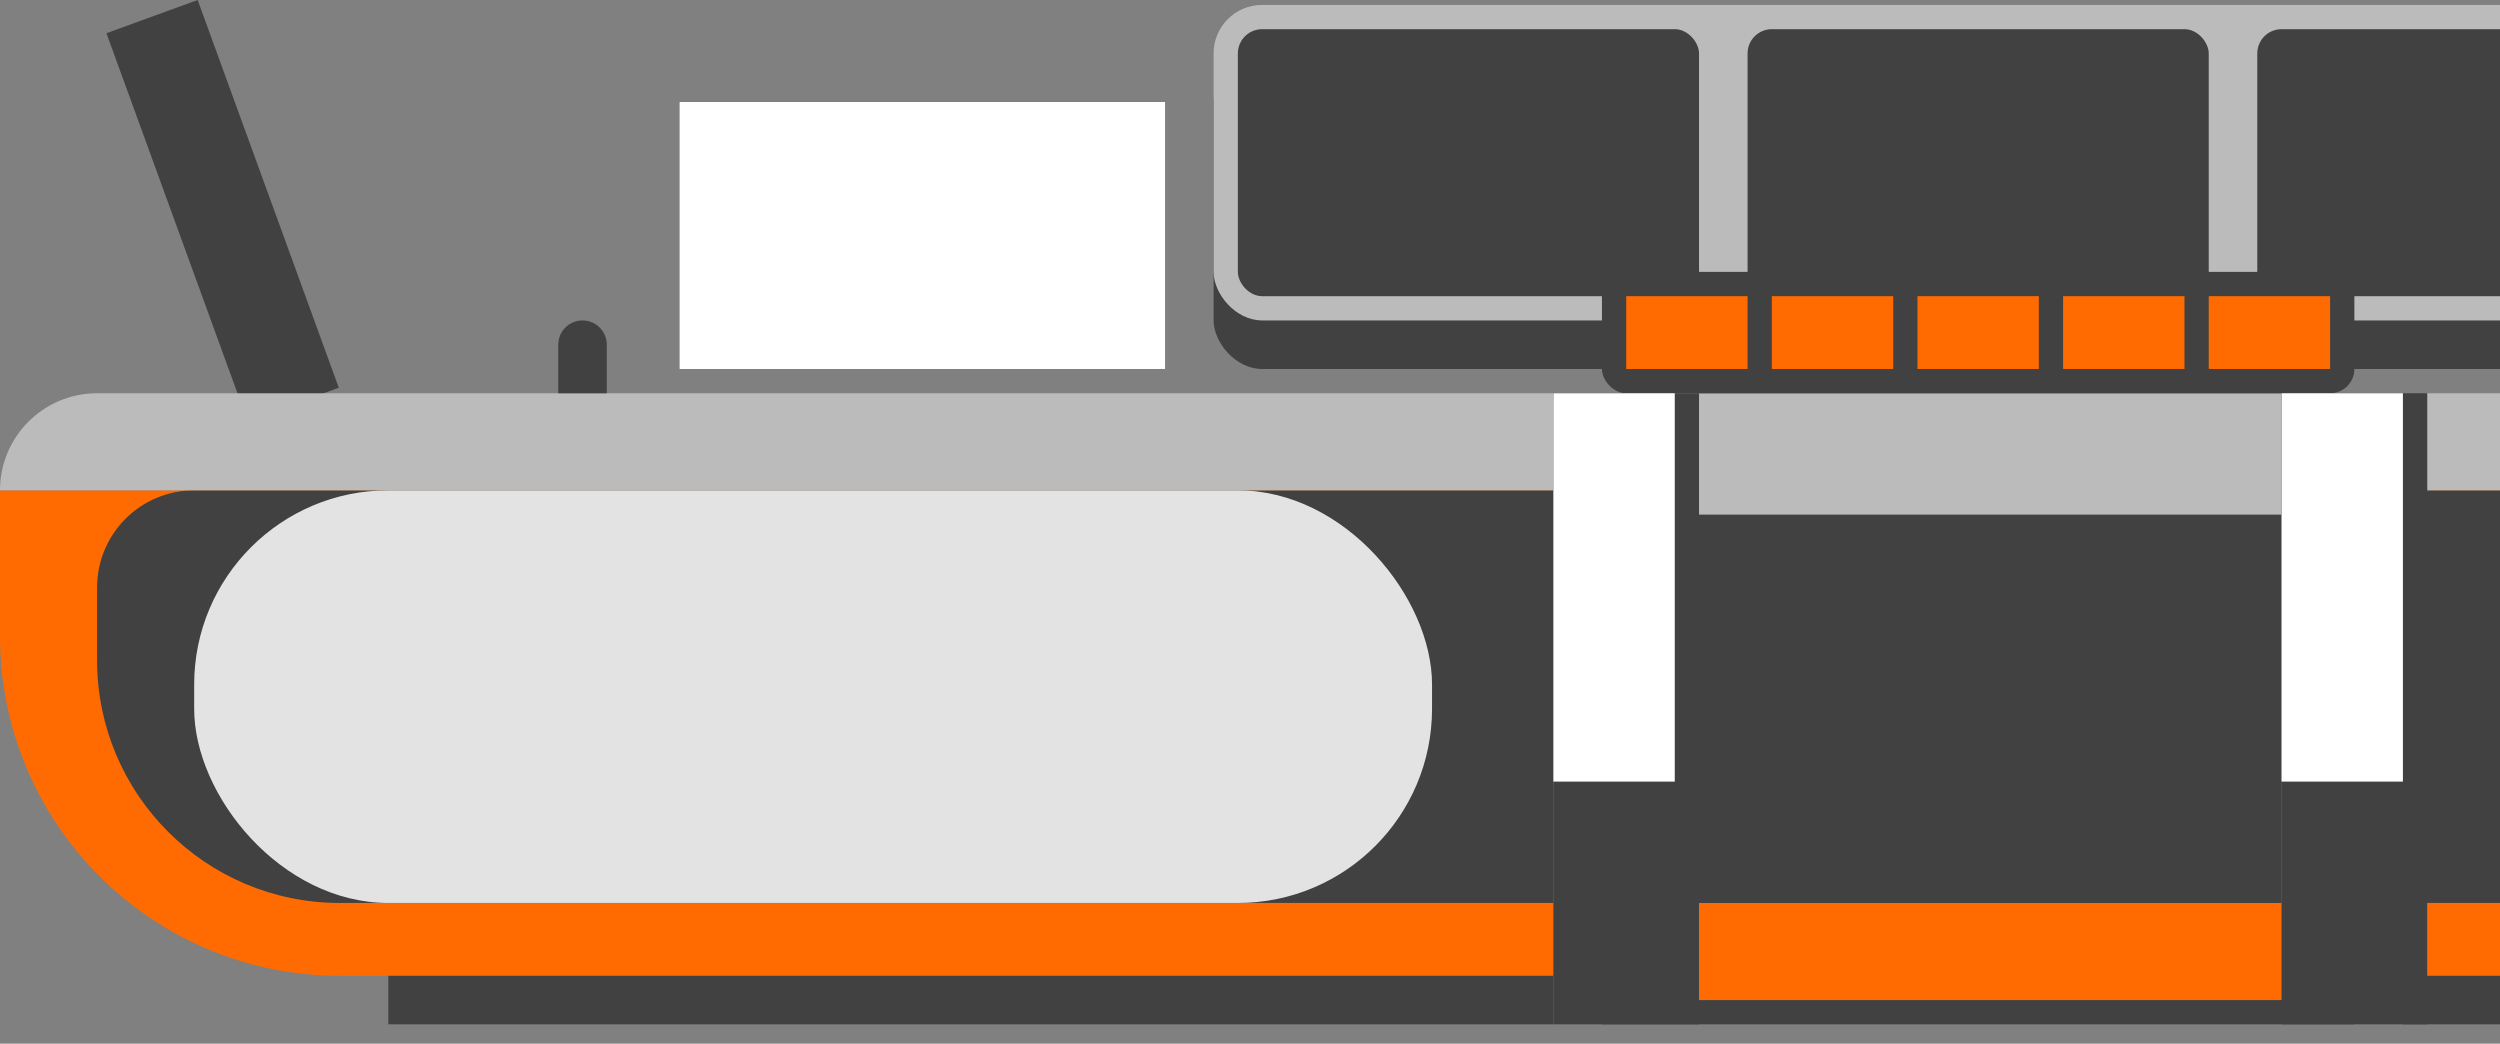 <svg width="103" height="43" viewBox="0 0 103 43" fill="none" xmlns="http://www.w3.org/2000/svg">
<rect x="0" y="0" width="103" height="43" fill="#808080" stroke="none"/>
<path d="M4.385 1.368L8.144 2.25306e-05L13.958 15.975L10.199 17.343L4.385 1.368Z" fill="#414141"/>
<path d="M0 20.202H64V40.202H14C6.268 40.202 0 33.934 0 26.202V20.202Z" fill="#FF6B00"/>
<path d="M4 24.202C4 21.992 5.791 20.202 8 20.202H64V37.202H14C8.477 37.202 4 32.724 4 27.202V24.202Z" fill="#414141"/>
<rect x="8" y="20.202" width="51" height="17" rx="8" fill="#E3E3E3"/>
<path d="M0 20.202C0 17.992 1.791 16.202 4 16.202H64V20.202H0Z" fill="#BBBBBB"/>
<path d="M16 40.202H64V42.202H16V40.202Z" fill="#414141"/>
<path d="M66 41.202H97V42.202H66V41.202Z" fill="#414141"/>
<path d="M69 37.202H94V41.202H69V37.202Z" fill="#FF6B00"/>
<path d="M69 16.202H94V37.202H69V16.202Z" fill="#414141"/>
<path d="M69 16.202H94V21.202H69V16.202Z" fill="#BBBBBB"/>
<path d="M64 16.202H70V42.202H64V16.202Z" fill="#414141"/>
<rect x="50" y="2.202" width="63" height="13" rx="2" fill="#414141"/>
<rect x="50" y="0.202" width="63" height="13" rx="2" fill="#BBBBBB"/>
<rect x="51" y="1.202" width="19" height="11" rx="1" fill="#414141"/>
<rect x="72" y="1.202" width="19" height="11" rx="1" fill="#414141"/>
<rect x="93" y="1.202" width="19" height="11" rx="1" fill="#414141"/>
<rect x="66" y="11.202" width="31" height="5" rx="1" fill="#414141"/>
<path d="M64 16.202H69V32.202H64V16.202Z" fill="white"/>
<path d="M28 4.202H48V15.202H28V4.202Z" fill="white"/>
<path d="M163 20.202H99V40.202H149C156.732 40.202 163 33.934 163 26.202V20.202Z" fill="#FF6B00"/>
<path d="M159 24.202C159 21.992 157.209 20.202 155 20.202H99V37.202H149C154.523 37.202 159 32.724 159 27.202V24.202Z" fill="#414141"/>
<path d="M163 20.202C163 17.992 161.209 16.202 159 16.202H100V20.202H163Z" fill="#BBBBBB"/>
<path d="M147 40.202H99V42.202H147V40.202Z" fill="#414141"/>
<path d="M94 16.202H100V42.202H94V16.202Z" fill="#414141"/>
<path d="M94 16.202H99V32.202H94V16.202Z" fill="white"/>
<path d="M23 14.202C23 13.649 23.448 13.202 24 13.202C24.552 13.202 25 13.649 25 14.202V16.202H23V14.202Z" fill="#414141"/>
<rect x="67" y="12.202" width="5" height="3" fill="#FF6B00"/>
<rect x="73" y="12.202" width="5" height="3" fill="#FF6B00"/>
<rect x="79" y="12.202" width="5" height="3" fill="#FF6B00"/>
<rect x="85" y="12.202" width="5" height="3" fill="#FF6B00"/>
<rect x="91" y="12.202" width="5" height="3" fill="#FF6B00"/>
</svg>
